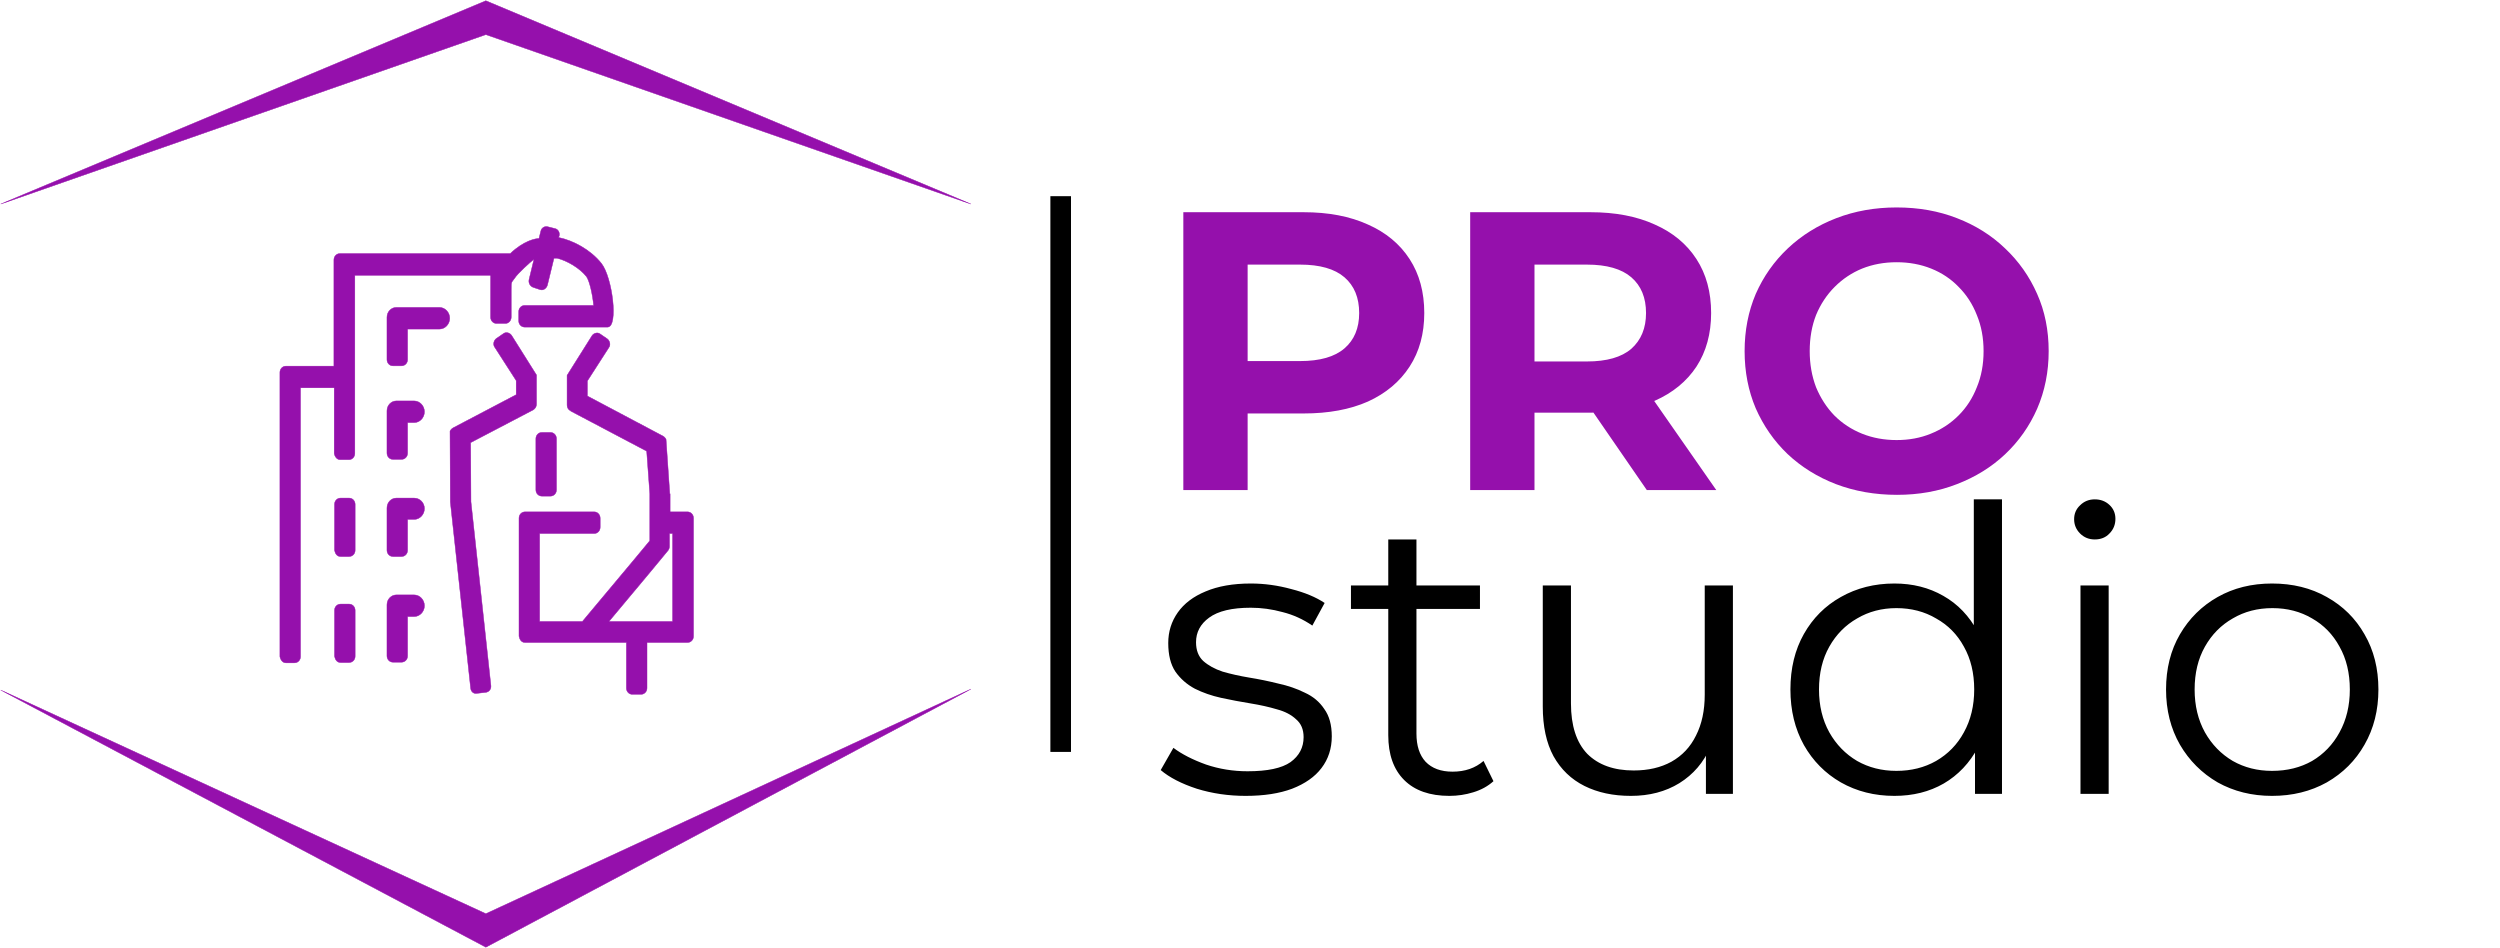 <svg xmlns="http://www.w3.org/2000/svg" width="3275" height="1242" viewBox="0 0 3275 1242" fill="none"><path fill-rule="evenodd" clip-rule="evenodd" d="M533.518 431.072H575.636C582.997 431.072 589.13 424.623 589.13 416.884C589.13 409.145 582.997 402.696 575.636 402.696H519.206C512.663 402.696 506.938 408.285 506.938 415.594V471.056C506.938 475.355 510.209 479.225 514.707 479.225H526.157C530.246 479.225 533.927 475.785 533.927 471.056V431.072H533.518ZM533.518 553.604H542.514C549.874 553.604 556.008 547.155 556.008 539.416C556.008 531.677 549.874 525.228 542.514 525.228H519.206C512.663 525.228 506.938 530.817 506.938 538.126V593.588C506.938 597.887 510.209 601.757 514.707 601.757H526.157C530.246 601.757 533.927 598.317 533.927 593.588V553.604H533.518ZM533.518 680.435H542.514C549.874 680.435 556.008 673.986 556.008 666.247C556.008 658.509 549.874 652.489 542.514 652.489H519.206C512.663 652.489 506.938 658.079 506.938 665.388V720.85C506.938 725.149 510.209 729.018 514.707 729.018H526.157C530.246 729.018 533.927 725.579 533.927 720.85V680.435H533.518ZM533.518 807.697H542.514C549.874 807.697 556.008 801.248 556.008 793.509C556.008 785.77 549.874 779.321 542.514 779.321H519.206C512.663 779.321 506.938 784.91 506.938 792.219V859.289C506.938 863.589 510.209 867.458 514.707 867.458H526.157C530.246 867.458 533.927 864.019 533.927 859.289V807.697H533.518ZM438.24 859.719C439.058 864.019 441.511 867.888 446.01 867.888H457.459C461.548 867.888 465.229 864.449 465.229 859.719V799.528C465.229 795.229 461.957 791.359 457.459 791.359H446.01C441.92 791.359 438.24 794.799 438.24 799.528V859.719ZM438.24 720.85C439.058 725.149 441.511 729.018 446.01 729.018H457.459C461.548 729.018 465.229 725.579 465.229 720.85V660.658C465.229 656.359 461.957 652.489 457.459 652.489H446.01C441.92 652.489 438.24 655.929 438.24 660.658V720.85ZM643.516 360.562H464.82V594.018C464.82 598.317 461.548 602.187 457.05 602.187H445.601C441.511 602.187 438.649 598.317 437.831 594.018V508.031H393.668V860.149C393.668 864.449 390.397 868.318 385.899 868.318H374.449C370.36 868.318 367.498 864.449 366.68 860.149V487.823C366.68 483.524 369.951 479.655 374.449 479.655H437.422V340.355C437.422 336.056 440.694 332.186 445.192 332.186H668.46C686.453 314.989 701.991 312.409 706.081 312.409L708.534 302.52C709.352 298.651 713.441 296.071 717.121 296.931L727.344 299.511C731.024 300.371 733.478 304.67 732.66 308.54L731.842 311.119C750.653 314.989 773.552 327.027 787.864 345.084C802.176 363.142 810.354 428.062 796.042 428.492H687.27C683.181 428.492 679.501 425.053 679.501 420.323V408.285C679.501 403.986 682.772 400.116 687.27 400.116H777.641C776.414 386.358 772.325 367.871 768.236 362.282C759.24 351.103 743.292 341.645 729.798 338.205H725.709L717.121 373.46C715.895 377.76 711.805 380.769 707.716 379.479L698.72 376.47C694.631 375.18 692.177 370.88 692.995 366.581L699.538 339.495C694.631 343.365 678.274 357.982 674.185 364.431C670.096 370.451 669.687 367.871 669.687 379.479V415.594C669.687 419.893 666.416 423.763 661.918 423.763H650.468C646.379 423.763 642.699 420.323 642.699 415.594V360.562H643.516ZM877.417 646.9L872.51 575.531C871.692 573.811 870.056 572.091 868.421 571.231L769.463 518.779V499.002L797.678 455.148C800.131 451.709 798.905 446.549 795.633 443.97L786.228 437.521C782.957 434.941 778.05 436.231 775.596 439.67L742.883 491.693V530.817C742.883 533.827 744.519 536.836 747.381 538.126C747.381 538.126 747.79 538.126 747.79 538.556L847.157 591.008L851.246 646.9V708.381L831.618 732.028L762.92 814.146H706.898V698.923H778.459C782.548 698.923 786.228 695.483 786.228 690.754V678.716C786.228 674.416 782.957 670.547 778.459 670.547H687.679C683.59 670.547 679.91 673.986 679.91 678.716V833.493C680.728 837.793 683.181 841.662 687.679 841.662H820.577V901.423C820.577 905.723 823.849 909.592 828.347 909.592H839.796C843.886 909.592 847.566 906.153 847.566 901.423V841.662H900.725C904.814 841.662 908.494 838.223 908.494 833.493V678.716C908.494 674.416 905.223 670.547 900.725 670.547H877.826V646.9H877.417ZM877.417 698.923H881.097V814.146H797.678L850.837 750.515L875.372 720.85C876.19 719.56 877.008 717.84 877.008 715.69V698.923H877.417ZM701.991 610.785V574.671C701.991 570.371 705.263 566.502 709.761 566.502H721.21C725.3 566.502 728.98 569.942 728.98 574.671V641.741C728.98 646.04 725.709 649.91 721.21 649.91H709.761C705.672 649.91 701.991 646.47 701.991 641.741V610.785ZM616.528 901.423L589.948 657.649L589.539 564.782C590.357 563.063 591.993 561.343 593.629 560.483L676.23 517.059V498.572L648.014 454.718C645.561 451.279 646.788 446.12 650.059 443.54L659.464 437.091C662.735 434.511 667.642 435.801 670.096 439.241L702.809 491.263V529.527C702.809 532.537 701.174 535.117 698.72 536.836L616.528 579.83L616.937 657.219L643.107 898.414C643.516 902.713 640.654 906.582 636.156 907.012L624.706 908.302C620.617 909.162 616.937 906.153 616.528 901.423Z" fill="#9510AC"></path><path d="M533.518 431.072H575.636C582.997 431.072 589.13 424.623 589.13 416.884C589.13 409.145 582.997 402.696 575.636 402.696H519.206C512.663 402.696 506.938 408.285 506.938 415.594V471.056C506.938 475.355 510.209 479.225 514.707 479.225H526.157C530.246 479.225 533.927 475.785 533.927 471.056V431.072H533.518ZM533.518 553.604H542.514C549.874 553.604 556.008 547.155 556.008 539.416C556.008 531.677 549.874 525.228 542.514 525.228H519.206C512.663 525.228 506.938 530.817 506.938 538.126V593.588C506.938 597.887 510.209 601.757 514.707 601.757H526.157C530.246 601.757 533.927 598.317 533.927 593.588V553.604H533.518ZM533.518 680.435H542.514C549.874 680.435 556.008 673.986 556.008 666.247C556.008 658.509 549.874 652.489 542.514 652.489H519.206C512.663 652.489 506.938 658.079 506.938 665.388V720.85C506.938 725.149 510.209 729.018 514.707 729.018H526.157C530.246 729.018 533.927 725.579 533.927 720.85V680.435H533.518ZM533.518 807.697H542.514C549.874 807.697 556.008 801.248 556.008 793.509C556.008 785.77 549.874 779.321 542.514 779.321H519.206C512.663 779.321 506.938 784.91 506.938 792.219V859.289C506.938 863.589 510.209 867.458 514.707 867.458H526.157C530.246 867.458 533.927 864.019 533.927 859.289V807.697H533.518ZM438.24 859.719C439.058 864.019 441.511 867.888 446.01 867.888H457.459C461.548 867.888 465.229 864.449 465.229 859.719V799.528C465.229 795.229 461.957 791.359 457.459 791.359H446.01C441.92 791.359 438.24 794.799 438.24 799.528V859.719ZM438.24 720.85C439.058 725.149 441.511 729.018 446.01 729.018H457.459C461.548 729.018 465.229 725.579 465.229 720.85V660.658C465.229 656.359 461.957 652.489 457.459 652.489H446.01C441.92 652.489 438.24 655.929 438.24 660.658V720.85ZM643.516 360.562H464.82V594.018C464.82 598.317 461.548 602.187 457.05 602.187H445.601C441.511 602.187 438.649 598.317 437.831 594.018V508.031H393.668V860.149C393.668 864.449 390.397 868.318 385.899 868.318H374.449C370.36 868.318 367.498 864.449 366.68 860.149V487.823C366.68 483.524 369.951 479.655 374.449 479.655H437.422V340.355C437.422 336.056 440.694 332.186 445.192 332.186H668.46C686.453 314.989 701.991 312.409 706.081 312.409L708.534 302.52C709.352 298.651 713.441 296.071 717.121 296.931L727.344 299.511C731.024 300.371 733.478 304.67 732.66 308.54L731.842 311.119C750.653 314.989 773.552 327.027 787.864 345.084C802.176 363.142 810.354 428.062 796.042 428.492H687.27C683.181 428.492 679.501 425.053 679.501 420.323V408.285C679.501 403.986 682.772 400.116 687.27 400.116H777.641C776.414 386.358 772.325 367.871 768.236 362.282C759.24 351.103 743.292 341.645 729.798 338.205H725.709L717.121 373.46C715.895 377.76 711.805 380.769 707.716 379.479L698.72 376.47C694.631 375.18 692.177 370.88 692.995 366.581L699.538 339.495C694.631 343.365 678.274 357.982 674.185 364.431C670.096 370.451 669.687 367.871 669.687 379.479V415.594C669.687 419.893 666.416 423.763 661.918 423.763H650.468C646.379 423.763 642.699 420.323 642.699 415.594V360.562H643.516ZM877.417 646.9L872.51 575.531C871.692 573.811 870.056 572.091 868.421 571.231L769.463 518.779V499.002L797.678 455.148C800.131 451.709 798.905 446.549 795.633 443.97L786.228 437.521C782.957 434.941 778.05 436.231 775.596 439.67L742.883 491.693V530.817C742.883 533.827 744.519 536.836 747.381 538.126C747.381 538.126 747.79 538.126 747.79 538.556L847.157 591.008L851.246 646.9V708.381L831.618 732.028L762.92 814.146H706.898V698.923H778.459C782.548 698.923 786.228 695.483 786.228 690.754V678.716C786.228 674.416 782.957 670.547 778.459 670.547H687.679C683.59 670.547 679.91 673.986 679.91 678.716V833.493C680.728 837.793 683.181 841.662 687.679 841.662H820.577V901.423C820.577 905.723 823.849 909.592 828.347 909.592H839.796C843.886 909.592 847.566 906.153 847.566 901.423V841.662H900.725C904.814 841.662 908.494 838.223 908.494 833.493V678.716C908.494 674.416 905.223 670.547 900.725 670.547H877.826V646.9H877.417ZM877.417 698.923H881.097V814.146H797.678L850.837 750.515L875.372 720.85C876.19 719.56 877.008 717.84 877.008 715.69V698.923H877.417ZM701.991 610.785V574.671C701.991 570.371 705.263 566.502 709.761 566.502H721.21C725.3 566.502 728.98 569.942 728.98 574.671V641.741C728.98 646.04 725.709 649.91 721.21 649.91H709.761C705.672 649.91 701.991 646.47 701.991 641.741V610.785ZM616.528 901.423L589.948 657.649L589.539 564.782C590.357 563.063 591.993 561.343 593.629 560.483L676.23 517.059V498.572L648.014 454.718C645.561 451.279 646.788 446.12 650.059 443.54L659.464 437.091C662.735 434.511 667.642 435.801 670.096 439.241L702.809 491.263V529.527C702.809 532.537 701.174 535.117 698.72 536.836L616.528 579.83L616.937 657.219L643.107 898.414C643.516 902.713 640.654 906.582 636.156 907.012L624.706 908.302C620.617 909.162 616.937 906.153 616.528 901.423Z" stroke="#9510AC" stroke-width="0.567"></path><path fill-rule="evenodd" clip-rule="evenodd" d="M1 267.297L636.462 45.311L1271.92 267.297L636.462 1L1 267.297ZM1 903.999L636.462 1196.97L1271.92 902.709L636.462 1240.85L1 903.999Z" fill="#9510AC"></path><path d="M1 267.297L636.462 45.311L1271.92 267.297L636.462 1L1 267.297ZM1 903.999L636.462 1196.97L1271.92 902.709L636.462 1240.85L1 903.999Z" stroke="#9510AC" stroke-width="0.567"></path><rect x="1376" y="257" width="27" height="728" fill="black"></rect><path d="M1550.16 642V278H1707.72C1740.31 278 1768.39 283.373 1791.96 294.12C1815.53 304.52 1833.73 319.6 1846.56 339.36C1859.39 359.12 1865.8 382.693 1865.8 410.08C1865.8 437.12 1859.39 460.52 1846.56 480.28C1833.73 500.04 1815.53 515.293 1791.96 526.04C1768.39 536.44 1740.31 541.64 1707.72 541.64H1596.96L1634.4 503.68V642H1550.16ZM1634.4 513.04L1596.96 473H1703.04C1729.04 473 1748.45 467.453 1761.28 456.36C1774.11 445.267 1780.52 429.84 1780.52 410.08C1780.52 389.973 1774.11 374.373 1761.28 363.28C1748.45 352.187 1729.04 346.64 1703.04 346.64H1596.96L1634.4 306.6V513.04ZM1925.94 642V278H2083.5C2116.09 278 2144.17 283.373 2167.74 294.12C2191.31 304.52 2209.51 319.6 2222.34 339.36C2235.17 359.12 2241.58 382.693 2241.58 410.08C2241.58 437.12 2235.17 460.52 2222.34 480.28C2209.51 499.693 2191.31 514.6 2167.74 525C2144.17 535.4 2116.09 540.6 2083.5 540.6H1972.74L2010.18 503.68V642H1925.94ZM2157.34 642L2066.34 509.92H2156.3L2248.34 642H2157.34ZM2010.18 513.04L1972.74 473.52H2078.82C2104.82 473.52 2124.23 467.973 2137.06 456.88C2149.89 445.44 2156.3 429.84 2156.3 410.08C2156.3 389.973 2149.89 374.373 2137.06 363.28C2124.23 352.187 2104.82 346.64 2078.82 346.64H1972.74L2010.18 306.6V513.04ZM2485.12 648.24C2456.35 648.24 2429.66 643.56 2405.04 634.2C2380.78 624.84 2359.63 611.667 2341.6 594.68C2323.92 577.693 2310.06 557.76 2300 534.88C2290.3 512 2285.44 487.04 2285.44 460C2285.44 432.96 2290.3 408 2300 385.12C2310.06 362.24 2324.1 342.307 2342.12 325.32C2360.15 308.333 2381.3 295.16 2405.56 285.8C2429.83 276.44 2456.18 271.76 2484.6 271.76C2513.38 271.76 2539.72 276.44 2563.64 285.8C2587.91 295.16 2608.88 308.333 2626.56 325.32C2644.59 342.307 2658.63 362.24 2668.68 385.12C2678.74 407.653 2683.76 432.613 2683.76 460C2683.76 487.04 2678.74 512.173 2668.68 535.4C2658.63 558.28 2644.59 578.213 2626.56 595.2C2608.88 611.84 2587.91 624.84 2563.64 634.2C2539.72 643.56 2513.55 648.24 2485.12 648.24ZM2484.6 576.48C2500.9 576.48 2515.8 573.707 2529.32 568.16C2543.19 562.613 2555.32 554.64 2565.72 544.24C2576.12 533.84 2584.1 521.533 2589.64 507.32C2595.54 493.107 2598.48 477.333 2598.48 460C2598.48 442.667 2595.54 426.893 2589.64 412.68C2584.1 398.467 2576.12 386.16 2565.72 375.76C2555.67 365.36 2543.71 357.387 2529.84 351.84C2515.98 346.293 2500.9 343.52 2484.6 343.52C2468.31 343.52 2453.23 346.293 2439.36 351.84C2425.84 357.387 2413.88 365.36 2403.48 375.76C2393.08 386.16 2384.94 398.467 2379.04 412.68C2373.5 426.893 2370.72 442.667 2370.72 460C2370.72 476.987 2373.5 492.76 2379.04 507.32C2384.94 521.533 2392.91 533.84 2402.96 544.24C2413.36 554.64 2425.5 562.613 2439.36 568.16C2453.23 573.707 2468.31 576.48 2484.6 576.48Z" fill="#9510AC"></path><path d="M1631.8 1042.6C1609.27 1042.6 1587.95 1039.48 1567.84 1033.24C1547.73 1026.65 1531.96 1018.51 1520.52 1008.8L1537.16 979.68C1548.25 988 1562.47 995.28 1579.8 1001.52C1597.13 1007.41 1615.33 1010.36 1634.4 1010.36C1660.4 1010.36 1679.12 1006.37 1690.56 998.4C1702 990.08 1707.72 979.16 1707.72 965.64C1707.72 955.587 1704.43 947.787 1697.84 942.24C1691.6 936.347 1683.28 932.013 1672.88 929.24C1662.48 926.12 1650.87 923.52 1638.04 921.44C1625.21 919.36 1612.39 916.933 1599.56 914.16C1587.08 911.387 1575.64 907.4 1565.24 902.2C1554.84 896.653 1546.35 889.2 1539.76 879.84C1533.52 870.48 1530.4 858 1530.4 842.4C1530.4 827.493 1534.56 814.147 1542.88 802.36C1551.2 790.573 1563.33 781.387 1579.28 774.8C1595.57 767.867 1615.33 764.4 1638.56 764.4C1656.24 764.4 1673.92 766.827 1691.6 771.68C1709.28 776.187 1723.84 782.253 1735.28 789.88L1719.16 819.52C1707.03 811.2 1694.03 805.307 1680.16 801.84C1666.29 798.027 1652.43 796.12 1638.56 796.12C1613.95 796.12 1595.75 800.453 1583.96 809.12C1572.52 817.44 1566.8 828.187 1566.8 841.36C1566.8 851.76 1569.92 859.907 1576.16 865.8C1582.75 871.693 1591.24 876.373 1601.64 879.84C1612.39 882.96 1624 885.56 1636.48 887.64C1649.31 889.72 1661.96 892.32 1674.44 895.44C1687.27 898.213 1698.88 902.2 1709.28 907.4C1720.03 912.253 1728.52 919.36 1734.76 928.72C1741.35 937.733 1744.64 949.693 1744.64 964.6C1744.64 980.547 1740.13 994.413 1731.12 1006.2C1722.45 1017.64 1709.63 1026.65 1692.64 1033.24C1676 1039.48 1655.72 1042.6 1631.8 1042.6ZM1898.71 1042.6C1873.05 1042.6 1853.29 1035.67 1839.43 1021.8C1825.56 1007.93 1818.63 988.347 1818.63 963.04V706.68H1855.55V960.96C1855.55 976.907 1859.53 989.213 1867.51 997.88C1875.83 1006.55 1887.61 1010.88 1902.87 1010.88C1919.16 1010.88 1932.68 1006.2 1943.43 996.84L1956.43 1023.36C1949.15 1029.95 1940.31 1034.8 1929.91 1037.92C1919.85 1041.04 1909.45 1042.6 1898.71 1042.6ZM1769.75 797.68V767H1938.75V797.68H1769.75ZM2136.48 1042.6C2113.25 1042.6 2092.97 1038.27 2075.64 1029.6C2058.3 1020.93 2044.78 1007.93 2035.08 990.6C2025.72 973.267 2021.04 951.6 2021.04 925.6V767H2057.96V921.44C2057.96 950.56 2065.06 972.573 2079.28 987.48C2093.84 1002.04 2114.12 1009.32 2140.12 1009.32C2159.18 1009.32 2175.65 1005.51 2189.52 997.88C2203.73 989.907 2214.48 978.467 2221.76 963.56C2229.38 948.653 2233.2 930.8 2233.2 910V767H2270.12V1040H2234.76V965.12L2240.48 978.64C2231.81 998.747 2218.29 1014.52 2199.92 1025.96C2181.89 1037.05 2160.74 1042.6 2136.48 1042.6ZM2481.69 1042.6C2455.69 1042.6 2432.29 1036.71 2411.49 1024.92C2391.04 1013.13 2374.92 996.84 2363.13 976.04C2351.34 954.893 2345.45 930.627 2345.45 903.24C2345.45 875.507 2351.34 851.24 2363.13 830.44C2374.92 809.64 2391.04 793.52 2411.49 782.08C2432.29 770.293 2455.69 764.4 2481.69 764.4C2505.61 764.4 2526.93 769.773 2545.65 780.52C2564.72 791.267 2579.8 807.04 2590.89 827.84C2602.33 848.293 2608.05 873.427 2608.05 903.24C2608.05 932.707 2602.5 957.84 2591.41 978.64C2580.32 999.44 2565.24 1015.39 2546.17 1026.48C2527.45 1037.23 2505.96 1042.6 2481.69 1042.6ZM2484.29 1009.84C2503.7 1009.84 2521.04 1005.51 2536.29 996.84C2551.89 987.827 2564.02 975.347 2572.69 959.4C2581.7 943.107 2586.21 924.387 2586.21 903.24C2586.21 881.747 2581.7 863.027 2572.69 847.08C2564.02 831.133 2551.89 818.827 2536.29 810.16C2521.04 801.147 2503.7 796.64 2484.29 796.64C2465.22 796.64 2448.06 801.147 2432.81 810.16C2417.56 818.827 2405.42 831.133 2396.41 847.08C2387.4 863.027 2382.89 881.747 2382.89 903.24C2382.89 924.387 2387.4 943.107 2396.41 959.4C2405.42 975.347 2417.56 987.827 2432.81 996.84C2448.06 1005.51 2465.22 1009.84 2484.29 1009.84ZM2587.25 1040V957.84L2590.89 902.72L2585.69 847.6V654.16H2622.61V1040H2587.25ZM2725.43 1040V767H2762.35V1040H2725.43ZM2744.15 706.68C2736.53 706.68 2730.11 704.08 2724.91 698.88C2719.71 693.68 2717.11 687.44 2717.11 680.16C2717.11 672.88 2719.71 666.813 2724.91 661.96C2730.11 656.76 2736.53 654.16 2744.15 654.16C2751.78 654.16 2758.19 656.587 2763.39 661.44C2768.59 666.293 2771.19 672.36 2771.19 679.64C2771.19 687.267 2768.59 693.68 2763.39 698.88C2758.54 704.08 2752.13 706.68 2744.15 706.68ZM2976.36 1042.6C2950.01 1042.6 2926.27 1036.71 2905.12 1024.92C2884.32 1012.79 2867.85 996.32 2855.72 975.52C2843.59 954.373 2837.52 930.28 2837.52 903.24C2837.52 875.853 2843.59 851.76 2855.72 830.96C2867.85 810.16 2884.32 793.867 2905.12 782.08C2925.92 770.293 2949.67 764.4 2976.36 764.4C3003.4 764.4 3027.32 770.293 3048.12 782.08C3069.27 793.867 3085.73 810.16 3097.52 830.96C3109.65 851.76 3115.72 875.853 3115.72 903.24C3115.72 930.28 3109.65 954.373 3097.52 975.52C3085.73 996.32 3069.27 1012.79 3048.12 1024.92C3026.97 1036.71 3003.05 1042.6 2976.36 1042.6ZM2976.36 1009.84C2996.12 1009.84 3013.63 1005.51 3028.88 996.84C3044.13 987.827 3056.09 975.347 3064.76 959.4C3073.77 943.107 3078.28 924.387 3078.28 903.24C3078.28 881.747 3073.77 863.027 3064.76 847.08C3056.09 831.133 3044.13 818.827 3028.88 810.16C3013.63 801.147 2996.29 796.64 2976.88 796.64C2957.47 796.64 2940.13 801.147 2924.88 810.16C2909.63 818.827 2897.49 831.133 2888.48 847.08C2879.47 863.027 2874.96 881.747 2874.96 903.24C2874.96 924.387 2879.47 943.107 2888.48 959.4C2897.49 975.347 2909.63 987.827 2924.88 996.84C2940.13 1005.51 2957.29 1009.84 2976.36 1009.84Z" fill="black"></path></svg>